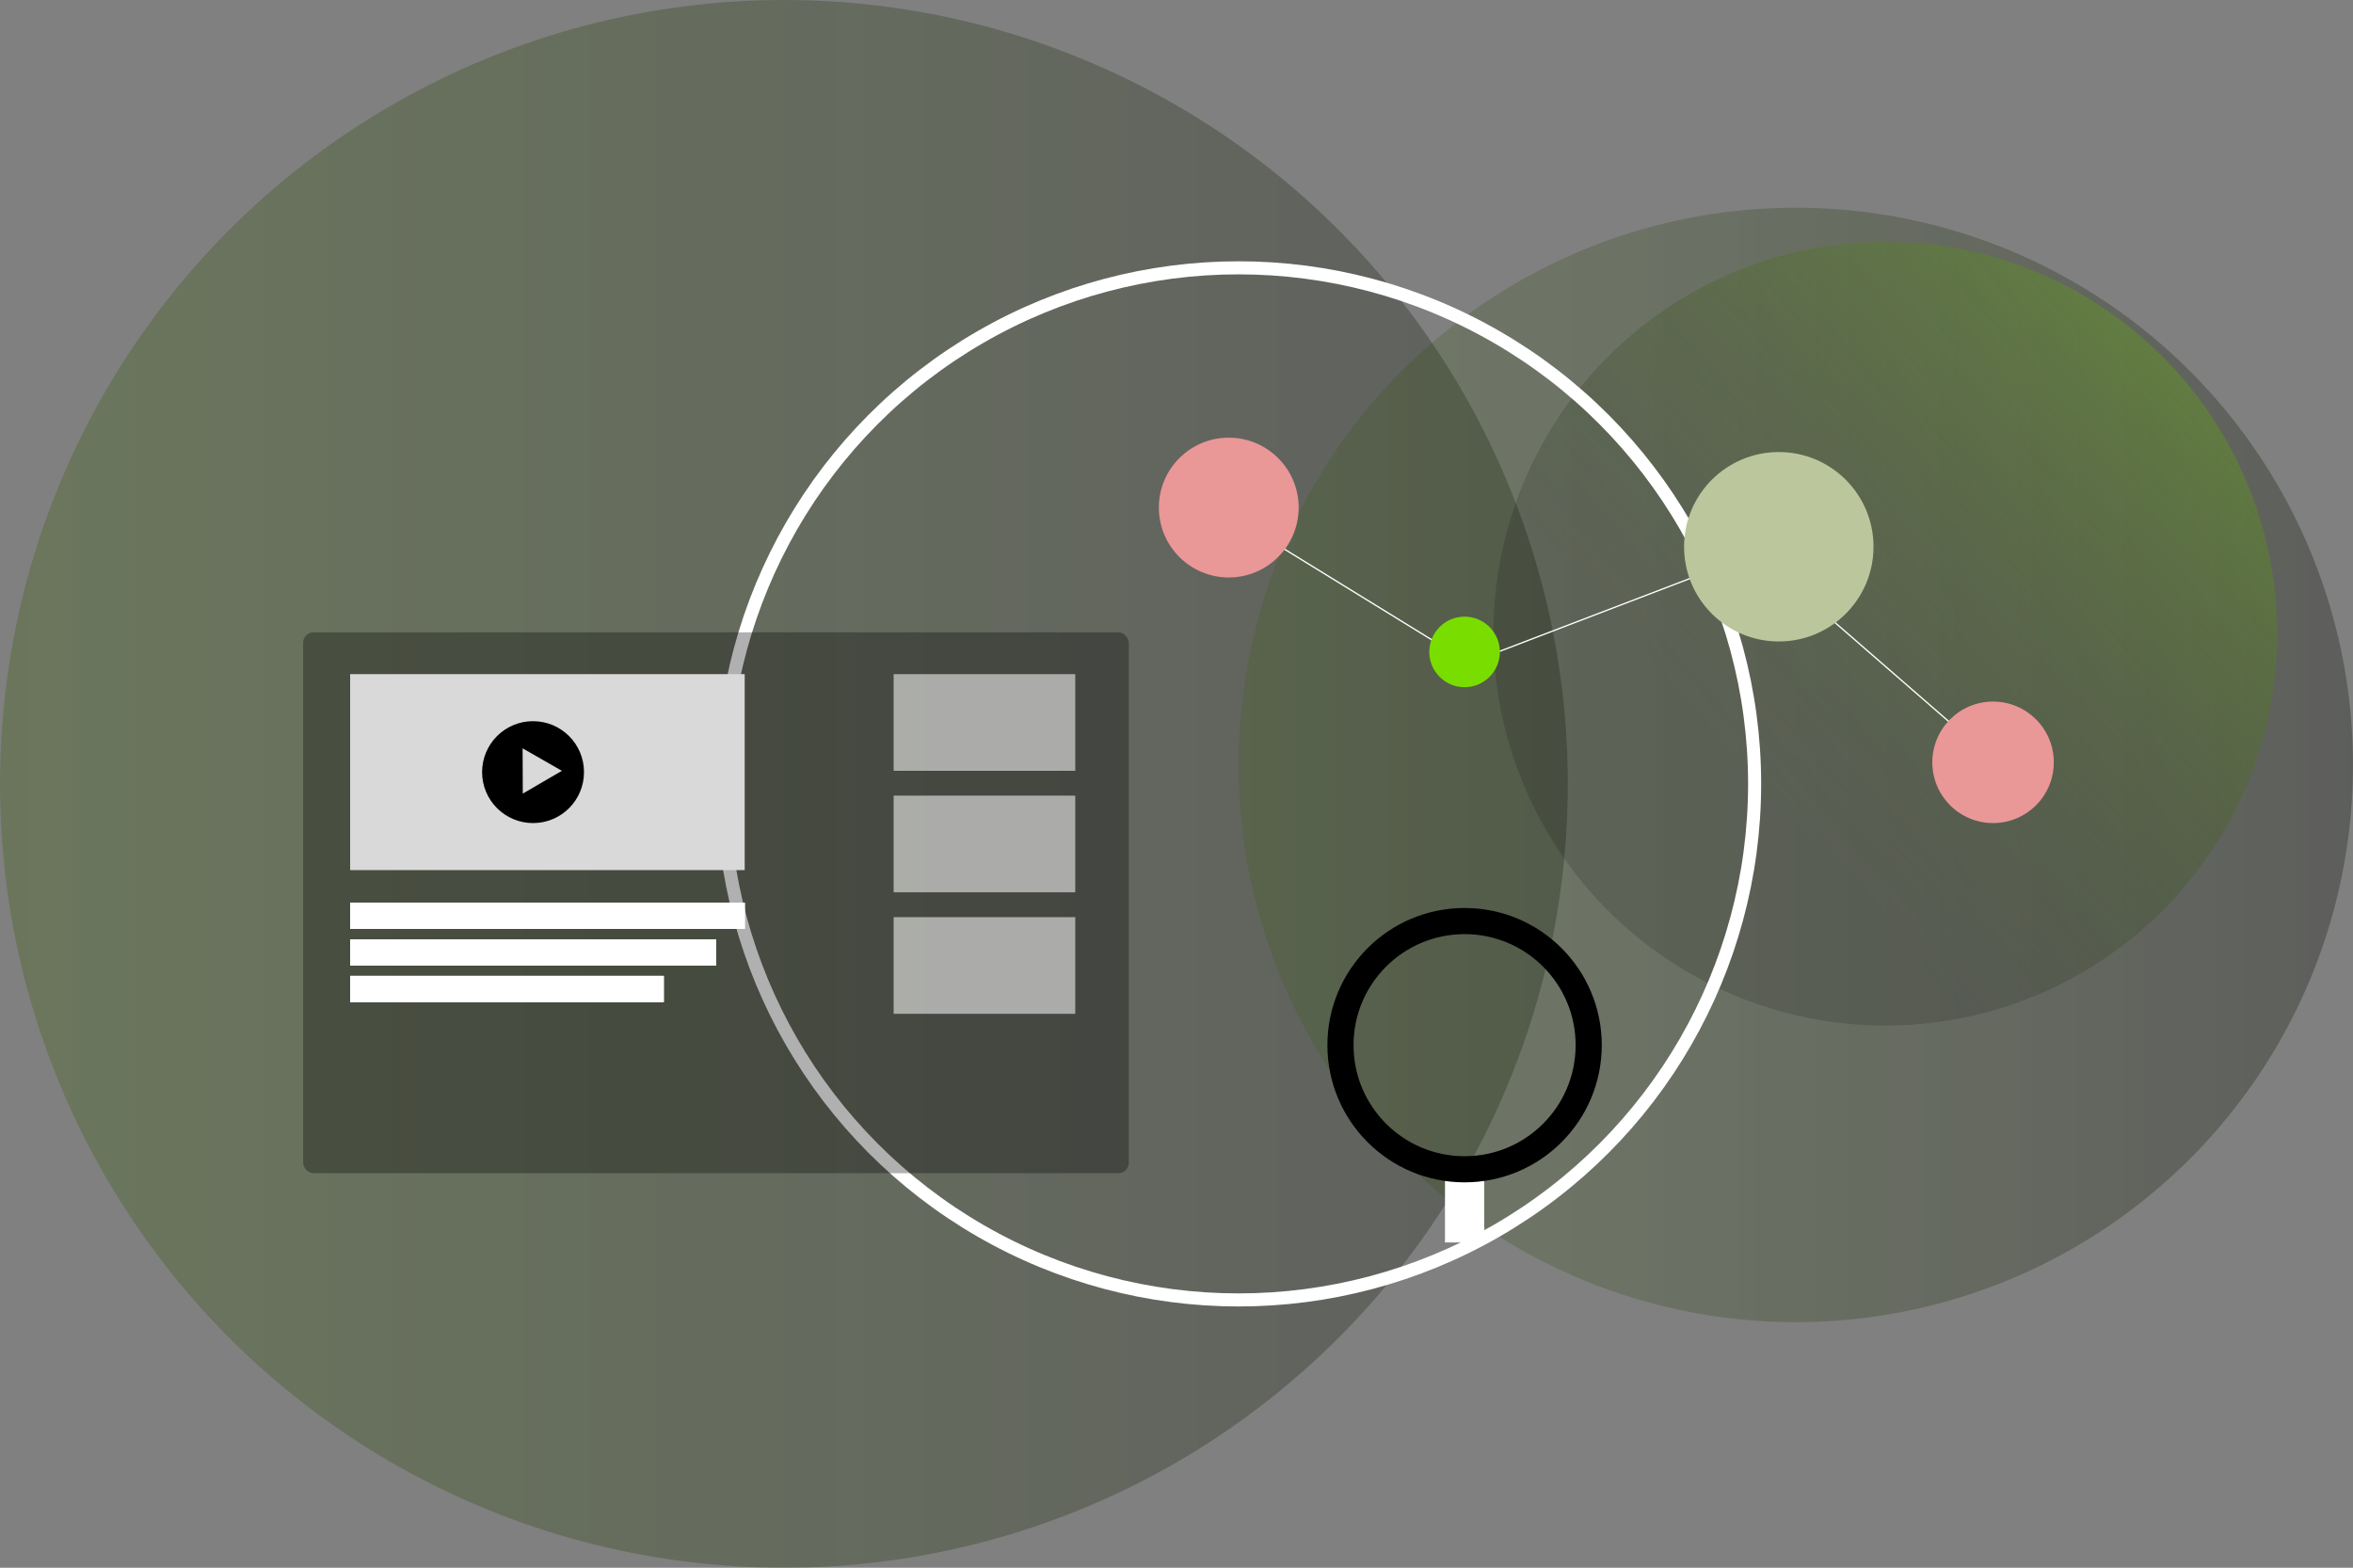 <svg width="1801" height="1200" viewBox="0 0 1801 1200" fill="none" xmlns="http://www.w3.org/2000/svg">
<rect x="0" y="0" width="1801" height="1200" fill="#808080" stroke="none"/>
<circle cx="600" cy="600" r="600" fill="url(#paint0_linear_83_252)"/>
<circle cx="1374.5" cy="585.5" r="426.5" fill="url(#paint1_linear_83_252)"/>
<circle cx="1443" cy="485" r="300" fill="url(#paint2_linear_83_252)"/>
<circle cx="948" cy="600" r="395" stroke="white" stroke-width="10"/>
<rect x="232" y="484" width="632" height="414" rx="8" fill="black" fill-opacity="0.31"/>
<rect x="268" y="719" width="280" height="20" fill="white"/>
<rect x="268" y="719" width="280" height="20" fill="white"/>
<rect x="268" y="719" width="280" height="20" fill="white"/>
<rect x="268" y="719" width="280" height="20" fill="white"/>
<rect x="268" y="747" width="240" height="20" fill="white"/>
<rect x="268" y="747" width="240" height="20" fill="white"/>
<rect x="268" y="747" width="240" height="20" fill="white"/>
<rect x="268" y="747" width="240" height="20" fill="white"/>
<rect x="268" y="691" width="302" height="20" fill="white"/>
<rect x="268" y="691" width="302" height="20" fill="white"/>
<rect x="268" y="691" width="302" height="20" fill="white"/>
<rect x="268" y="691" width="302" height="20" fill="white"/>
<rect x="268" y="516" width="302" height="150" fill="#D9D9D9"/>
<circle cx="408" cy="591" r="39" fill="black"/>
<path d="M430.079 590L400.149 607.441L400.01 572.8L430.079 590Z" fill="#D9D9D9"/>
<rect x="684" y="516" width="139" height="74" fill="white" fill-opacity="0.55"/>
<rect x="684" y="609" width="139" height="74" fill="white" fill-opacity="0.55"/>
<rect x="684" y="702" width="139" height="74" fill="white" fill-opacity="0.55"/>
<line x1="980.262" y1="418.574" x2="1097.26" y2="490.574" stroke="white"/>
<line x1="1147.82" y1="498.533" x2="1296.82" y2="441.533" stroke="white"/>
<line x1="1402.33" y1="474.623" x2="1494.33" y2="554.623" stroke="white"/>
<circle cx="940.5" cy="388.5" r="53.5" fill="#EA9797"/>
<circle cx="1121" cy="499" r="27" fill="#7ADD00"/>
<circle cx="1361.5" cy="418.5" r="72.5" fill="#BBC69D"/>
<circle cx="1525.5" cy="583.5" r="46.5" fill="#EA9797"/>
<mask id="path-22-inside-1_83_252" fill="white">
<rect x="1096" y="939" width="50" height="165" rx="8"/>
</mask>
<rect x="1096" y="939" width="50" height="165" rx="8" fill="white" stroke="black" stroke-width="20" mask="url(#path-22-inside-1_83_252)"/>
<rect x="1106" y="902" width="30" height="49" fill="white"/>
<circle cx="1121" cy="800" r="95" stroke="black" stroke-width="20"/>
<defs>
<linearGradient id="paint0_linear_83_252" x1="-1834.47" y1="677.374" x2="1320.98" y2="677.374" gradientUnits="userSpaceOnUse">
<stop stop-color="#7ADD00" stop-opacity="0.3"/>
<stop offset="1" stop-opacity="0.26"/>
</linearGradient>
<linearGradient id="paint1_linear_83_252" x1="-356" y1="640.5" x2="1887" y2="640.5" gradientUnits="userSpaceOnUse">
<stop stop-color="#7ADD00" stop-opacity="0.04"/>
<stop offset="1" stop-opacity="0.29"/>
</linearGradient>
<linearGradient id="paint2_linear_83_252" x1="964.5" y1="866" x2="1743" y2="185" gradientUnits="userSpaceOnUse">
<stop offset="0.44" stop-opacity="0.14"/>
<stop offset="0.985" stop-color="#7ADD00" stop-opacity="0.34"/>
</linearGradient>
</defs>
</svg>
